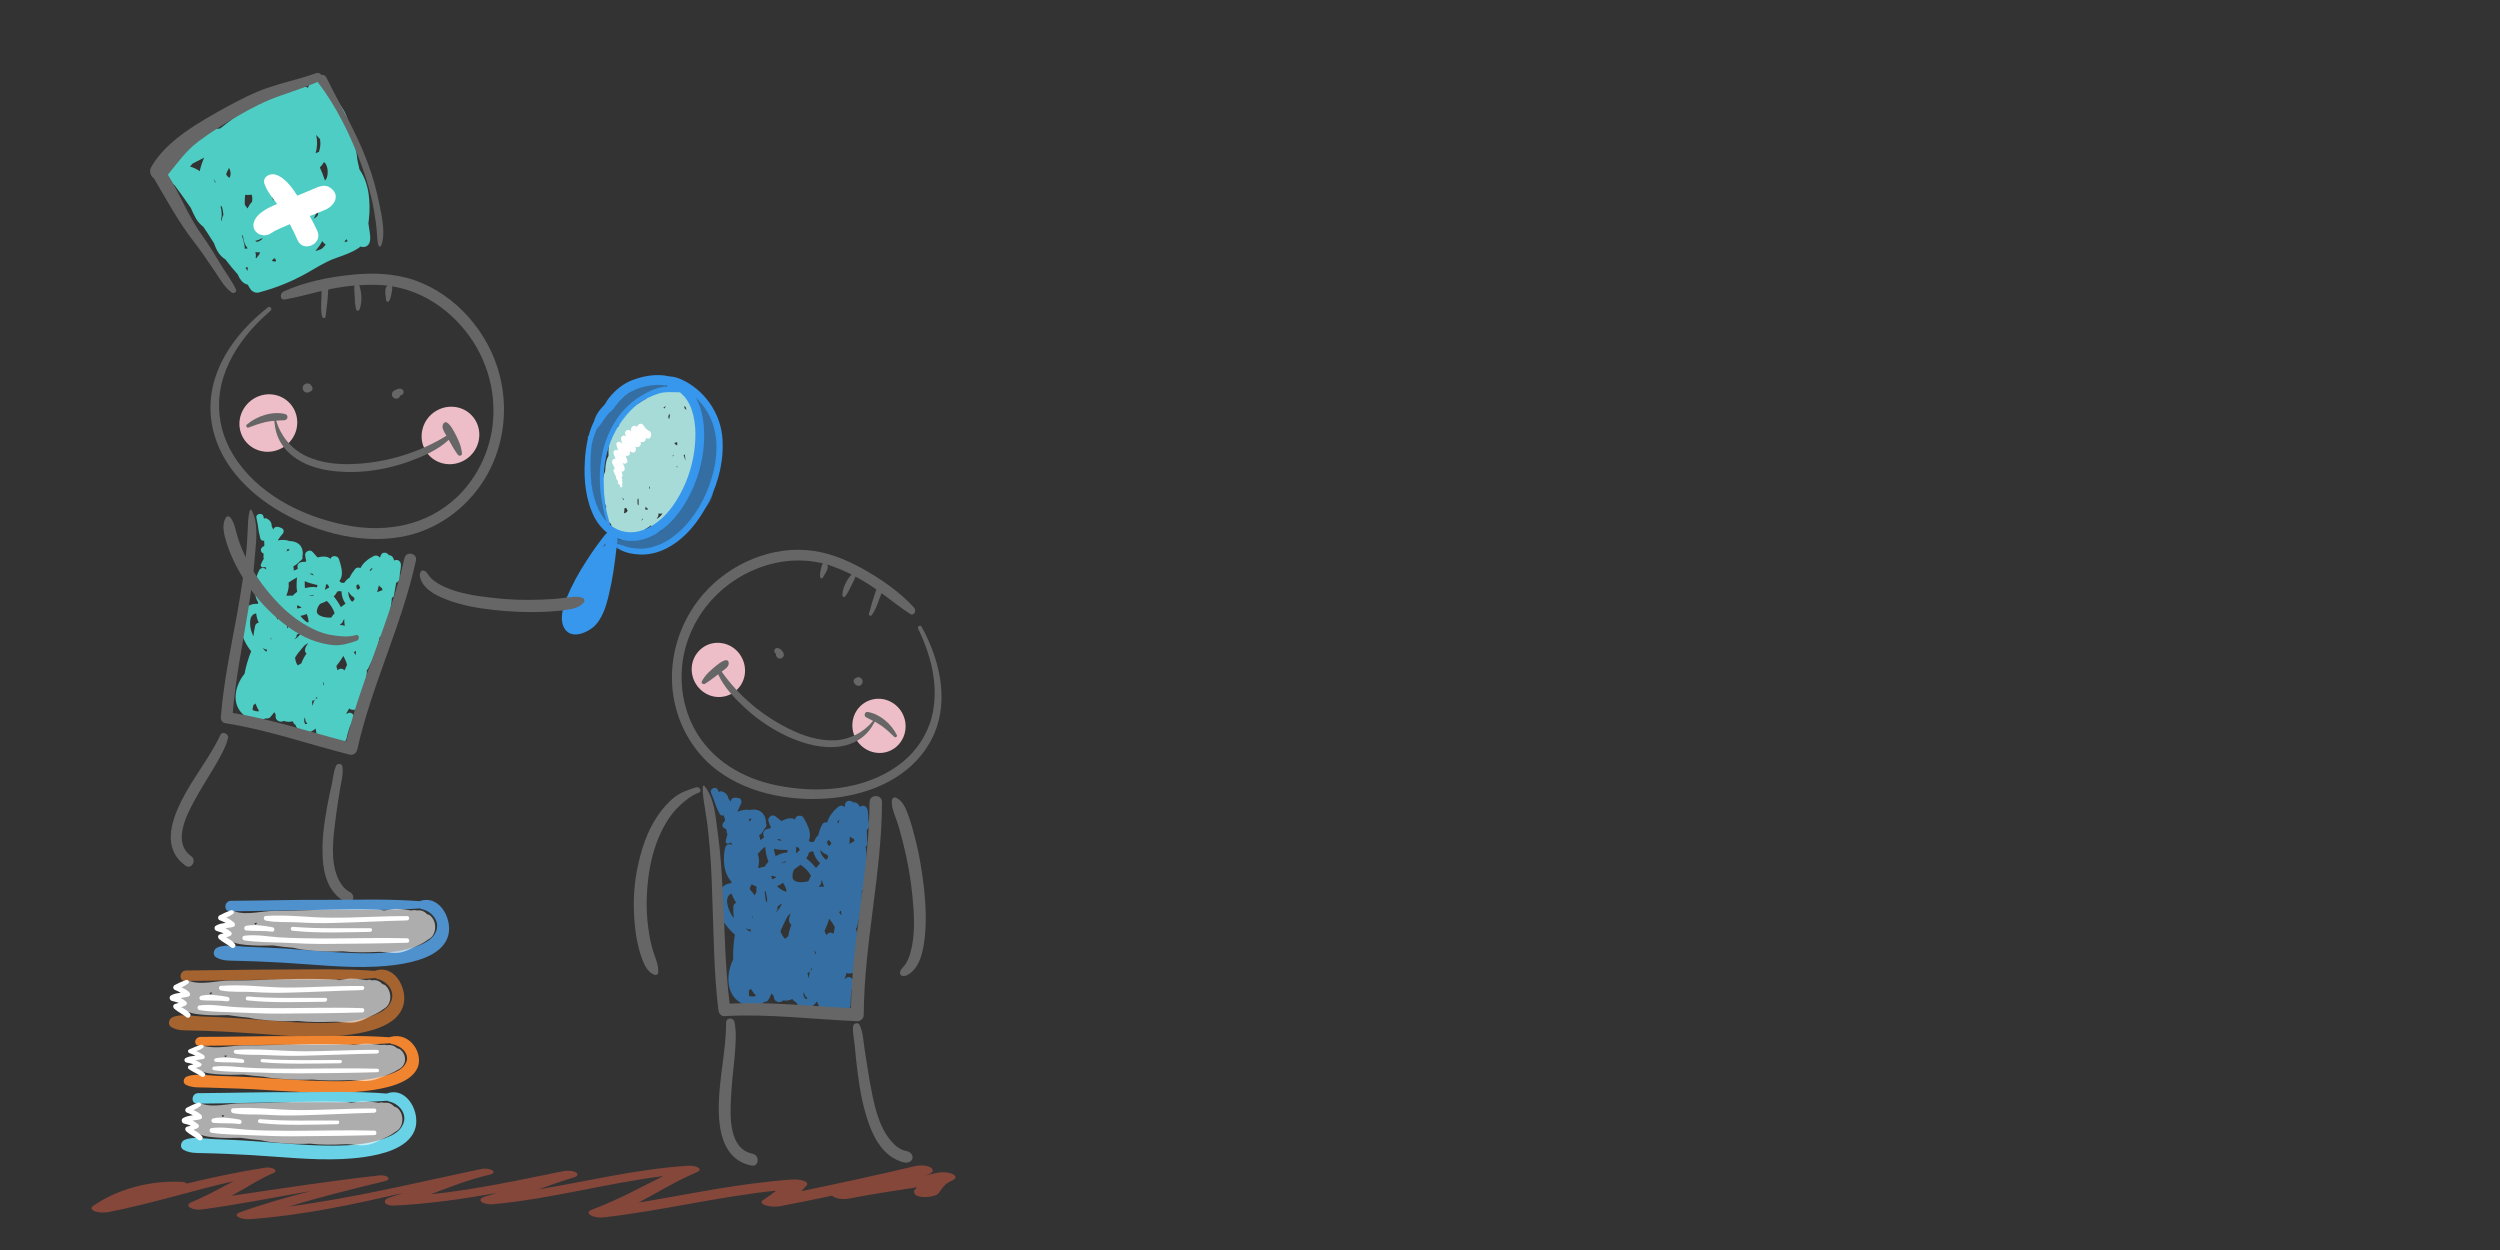 <svg version="1.2" xmlns="http://www.w3.org/2000/svg" viewBox="237 129 1288 644" width="1288" height="644">
	<rect x="237" y="129" width="1288" height="644" fill="#333333" stroke="none"/>
	<title>COLOURBOX11279482</title>
	<style>
		.s0 { fill: #a7dbd8 } 
		.s1 { opacity: .6;fill: #3697ed } 
		.s2 { fill: #3697ed } 
		.s3 { fill: #ffffff } 
		.s4 { fill: #d95b43 } 
		.s5 { fill: #666666 } 
		.s6 { fill: #4ecdc4 } 
		.s7 { fill: #4e91cd } 
		.s8 { opacity: .6;fill: #ffffff } 
		.s9 { opacity: .6;fill: #f1842f } 
		.s10 { fill: #f1842f } 
		.s11 { fill: #69d2e7 } 
		.s12 { fill: #edbec7 } 
	</style>
	<g id="321353356351 1">
		<g id="&lt;Group&gt;">
		</g>
		<g id="&lt;Group&gt;">
			<path id="&lt;Compound Path&gt;" class="s0" d="m595.8 351.4c-0.1-1.9-0.1-3.8-0.6-5.7 0.6-2 0.7-4.3-0.1-6.3q-0.4-0.8-0.8-1.5c-0.6-2.1-1.6-3.9-3.1-5-0.9-0.5-1.7-0.7-2.4-0.6q-0.1-0.6-0.5-1.1 0 0 0 0c0.6-0.1 0.5-1 0-1.1q-0.6-0.1-1.1 0-0.1-0.1-0.2-0.2c-2-1.4-4.3-0.7-6.3 0.8-0.7-0.5-1.6-0.8-2.4-1-3-0.5-6.3 2.3-8.7 4.9-1.2 0.6-2.5 1.4-3.7 2.3-1.5 0.1-3.1 0.6-4.2 1.2-2.9 1.6-4.5 4.7-5.4 7.9q-0.4 1.2-0.6 2.5c-4.2 2.7-5.4 9.6-5.2 14.5q0 0.5 0 0.9c-1.3 2-1.6 5.2-1.7 7.8-0.6 1.6-1.1 3.1-1.3 4.5-0.7 4.7-0.2 9.8 1.9 14-0.5 0.9-0.8 2-0.7 3.1 0.2 2.4 1.4 4.3 3.1 5.7 0.5 4.3 3.7 5.9 7 4.2 3.3 1.6 7.4 1 10.5-1.4q0.2-0.2 0.4-0.4 1.3-0.7 2.6-1.7c1.4 1.7 4.1 0.9 5.6 0.2 2.3-1.1 4.3-3.8 4.8-6.3q0.3-1.1 0.1-2.1c1.5-1.2 2.8-2.6 3.8-4.2q1.1-1.5 1.8-3.3c2-2 3.5-4.8 4.4-7.4q0.7-1.9 1-3.9c3.2-3.9 3.2-9.9 1.5-15.1q0.3-0.1 0.6-0.4c1.6-1.5 2.2-4.5-0.1-5.8zm-37.4 34.9q0 0.1 0.1 0.1-0.2 0.1-0.4 0.2-0.2-0.8-0.5-1.5 0.4 0.6 0.8 1.2zm0.1 7.1q0.2-1.2 0.2-2.5 0.5-0.1 0.9-0.3 0.3 0.8 0.8 1.5c-0.6 0.9-1.2 1.3-1.9 1.3zm0.2-28.4q-0.2-0.1-0.5-0.2 0-0.6 0.1-1.2c0.2 0.2 0.5 0.5 0.8 0.8q-0.2 0.3-0.4 0.6zm6.7 21.4q0.2-0.3 0.5-0.7c0.1 1.2 0.2 2.5 0.1 3.7q-0.3-0.3-0.5-0.6 0-1.1-0.1-2.4zm1.9 10.9q0.4-0.5 0.7-1 0.2 0 0.4 0-0.5 0.6-1.1 1zm-7.3-42q-0.1-0.2-0.2-0.4 0.4-1.4 1-2.8-0.5 1.6-0.8 3.2zm9.4 36.2q0.1-0.7 0.2-1.4 0.7 0.7 1.4 1.3-0.8 0.3-1.6 0.1zm2.3-10.9c-0.4 0.3-0.2 0.4-0.3-0.5q0-0.3 0-0.7 0.3 0.5 0.5 1.1-0.1 0.1-0.2 0.1zm5.9 13.9q-0.7 0.9-1.6 1.4c-1.1 0.7-0.9 1-0.1-0.6 0.4-0.6 0.4-1.2 0.3-1.7q1.1 0.1 2.1-0.1-0.3 0.5-0.7 1zm5.9-30.3q0-0.1 0-0.2 0.1-0.4 0.3-0.8 0.1 0.2 0.2 0.4-0.2 0.3-0.5 0.6zm2.5 5.7q-0.3-0.3-0.6-0.6 0.2 0 0.5-0.1 0.1 0.3 0.1 0.7zm-6.8-30.4q-0.2-0.2-0.4-0.5 0.5-0.3 1-0.7 0.1 0.1 0.2 0.2-0.5 0.5-0.8 1zm2.4 5.3c-0.5-0.7-0.3-1.7 0.3-2.7q0.1 0.6 0.2 1.2-0.2 0.6-0.2 1.3-0.2 0.1-0.3 0.2zm4.3 13.1q0 0.3 0 0.6-0.6-0.4-1.3-0.8 0-0.3 0-0.6 0.7-0.3 1.4-0.1 0 0.6-0.1 0.9zm4.2 8.6q-0.3-1.6-0.9-3.1 0.3-0.1 0.6-0.2 0.3 1.6 0.3 3.3zm-0.6-28.3q0.4 0.2 0.7 0.4 0.3 0.8 0.4 1.6-0.4-0.5-0.9-0.8-0.1-0.6-0.2-1.2z"/>
			<g id="&lt;Group&gt;">
				<path id="&lt;Path&gt;" class="s1" d="m578.8 325.6c-3-2.1-6.5-0.4-9.5 0.8-2.8 1.1-5.3 2.8-7.7 4.8-1.5 0.7-2.9 2-3.9 2.9-0.7 0.6-1.4 1.3-1.9 2.1-2.8 1.1-5.1 4.2-6.9 6.3-2.4 2.8-4.6 5.7-6 9.1-3.6 8.1-2.6 16.9-1.4 25.6q0.1 0.2 0.2 0.3c0.6 7.3 2.9 14.3 5.4 21.2 0.7 2 3.6 0.9 3.2-1.1-3-14.5-4.4-29.1 1.9-42.5 2.8-6.1 6.7-11.5 11.2-16.2 2.4-2.5 5-4.4 8-5.9 2.8-1.4 6-1.2 8.1-3.9 0.8-1 0.3-2.8-0.7-3.5z"/>
				<g id="&lt;Group&gt;">
					<path id="&lt;Compound Path&gt;" class="s2" d="m588.3 324.6c-2.1-1-4.3-1.6-6.5-1.7-6.3-1.5-13.1-0.3-18.9 1.9-4.6 1.7-8.7 5-11.9 8.9q-1.3 1.6-2.3 3.5c-1 1-1.9 2.1-2.8 3.2-1.2 1.6-2.3 3.5-2.8 5.5-1.2 2.4-2.1 4.9-2.8 7.5q-0.2 0.5-0.5 0.9c0 0.3 0 0.4 0.1 0.6-0.9 3.9-1.4 7.9-1.6 11.9-0.6 9.7 0.5 20.2 5.1 29 1.7 3.1 3.9 5.7 6.4 7.7-1.5 1.3-2.7 3.1-3.9 4.7-2.3 3-4.5 6.3-6.6 9.5-4 6.1-7.6 12.6-10.4 19.4-1.8 4.4-4 11.6-0.8 16.1 3.5 5 10.7 2 14.3-0.9 4.8-3.9 6.9-11 8.3-17 1.9-7.8 3-15.8 3.9-23.8q0.1-0.3 0.1-0.7c2.9 3 8.5 3.7 12 3.9 4.9 0.2 9.8-1.1 14.1-3.4 9.6-5 16.9-14.5 21.7-24.5 4.9-10 7.7-21.5 6.6-33-1.3-12.8-9.7-24.1-20.8-29.2zm-39.5 85.2q-0.7 0.6-1.4 1.3 0.2-0.3 0.4-0.5 0.5-0.8 1.1-1.6-0.1 0.4-0.1 0.8zm-1.2-14.5c-5.2-7.5-6.4-18.1-6.4-27 0-3.3 0.2-6.8 0.6-10.2q1.1-4.4 2.8-8.4 0.2-0.1 0.3-0.2c2.5-2.6 3.9-6.2 6.8-8.5 1.2-1 2.2-2.7 3.3-3.9q1.9-2.3 4.1-4.2c4.5-3.7 10.7-5.4 16.4-5.6q2.9-0.1 5.6 0.6c-1.5 0.2-2.9 0.5-4.2 0.8-4.2 1-8.1 3.2-11.7 5.6-6.1 4.2-10.8 10-14 16.8-3.6 7.4-5.1 15.7-5.2 24 0 4.9 0.5 9.7 1.5 14.5 0.5 2.5 1.1 5.5 2.1 8.2q-1.1-1.1-2-2.5zm3.7 4.1c-0.7-3-1.7-6-2.2-9-0.8-4.6-1.1-9.3-1.1-14 0-7.8 1.6-15.5 4.6-22.6 2.8-6.6 7.2-12.1 12.6-16.3 3.4-2.6 7.3-4.6 11.3-5.8 3.7-1.1 7.2-0.5 10.8-0.6 1.9 1.5 3.6 3.6 4.9 6.2 3.5 7.3 3.5 16.1 2.5 23.9-1.2 9.1-4.4 18-9.2 25.6-4.1 6.7-9.8 12.5-17 15.2-6 2.3-12.3 1.4-17.2-2.6zm49.7-16.7c-4.3 10-11.1 19.2-20 24.7-4.1 2.5-8.7 4.1-13.5 4.3-2.4 0-4.7-0.3-7-0.8-1.9-0.5-3.7-1.4-5.6-1.6 0.2-0.9 0.2-1.9 0.2-2.9 2.9 1.1 6 1.5 9.3 1.2 8.2-0.7 15.5-6.2 20.8-12.6 10.8-13.1 16.7-32.9 13.9-50.5-0.6-3.7-1.8-7.3-3.6-10.6q0.8 0.8 1.6 1.6c4.1 4.4 7 9.8 8.2 15.8 2.2 10.6-0.3 21.9-4.3 31.4z"/>
					<path id="&lt;Path&gt;" class="s1" d="m605.7 345.5c-0.4-1.8-1.8-2.7-3.2-2.8q-0.3-0.9-0.7-1.8c-0.8-2.1-2.5-3.5-3.1-5.7q0 0 0 0c-0.4-2.5-3.9-2.5-4.3 0.2-0.5 3.1 1.5 5.5 2.4 8.3 1 3.3 1.4 6.8 1.9 10.2q0.2 1.5 0.4 2.9c-0.9 0.1-1.7 0.6-2.2 1.5-2.5 4.5-1.9 9.1-2.6 14.1-0.5 4.3-2.1 8.5-3.4 12.6q-1.1 0.6-2.1 1.3c-0.7-0.2-1.5 0-2.3 0.5-1.4 1.1-2.2 2.5-2.5 4.3-0.1 0.6 0 1.1 0.1 1.6-0.6 0.8-1.2 1.4-1.6 1.8-1.3 1.5-2.8 2.8-4.2 4.2-1.1 1-0.9 2.4-0.2 3.4q-1.1 0.6-2.3 1.2c-3.3 1.5-7.1 2.3-10.6 3.2-3.9 1-7.1 0.7-11 0.2-1.7-0.2-2.1 2-1.3 3.1q0 0 0 0c2.6 3.5 8.3 3.1 11.9 2.9 4.8-0.3 9.6-1.5 14.1-3.1 7.3-2.7 13.6-8.2 16.9-15.5q0.4-0.1 0.7-0.2c4.4-2.3 9.8-10.1 7.3-15.6q0.2-0.4 0.4-0.9c0.7-2.2 1.2-4.3 1.5-6.5 2.2-7.9 1.6-17.5 0-25.4z"/>
				</g>
			</g>
			<path id="&lt;Path&gt;" class="s3" d="m571.3 350.9c-1.3-0.6-2.1-1.6-2.8-2.8-1-1.5-2.9-0.6-3.3 0.8-1.2-1.4-3.5 0-3.1 1.8q0 0.3 0.1 0.5-0.1-0.1-0.1-0.1c-1.2-1.3-3.5-0.4-3 1.5q0.1 0.7 0.3 1.3c-1.2-1.4-2.9 0.2-2.4 1.8q0.3 1 0.6 2-0.3-0.3-0.6-0.6c-1-1-2.8-0.4-2.4 1.2q0.4 1.5 0.9 2.9-0.2-0.1-0.3-0.2c-1-0.6-2.4 0.2-2.1 1.5 0.3 1.1 0.6 2.1 1.1 3.1-1.1-0.8-2.2 0.8-1.8 1.9 0.4 1 0.9 1.9 1.4 2.9-0.5 0.2-0.9 0.7-0.7 1.4 0.4 1 0.8 2 1.4 2.9-0.2 0.3-0.2 0.7 0.1 1.1q0.5 0.6 0.9 1.2c-0.2 0.2-0.3 0.4-0.2 0.7q0 0.1 0.1 0.2c0 0.3 0.2 0.5 0.5 0.6q0.3 0.3 0.6 0.7c-0.1 0.1-0.1 0.3 0 0.4 0.2 0.4 0.2 0.3 0.6 0.7 0.1 0 0.1-0.1 0.1-0.1q0.1-0.2 0.1-0.5c0.3 0 0.5-0.4 0.3-0.7q-0.1-0.3-0.3-0.6c0.4-0.2 0.6-0.7 0.3-1.1q-0.1-0.2-0.2-0.4c0.2-0.3 0.3-0.8 0.1-1.2q-0.2-0.3-0.4-0.7c0.4-0.2 0.7-0.7 0.6-1.3q-0.2-0.9-0.5-1.8c1.1 0.4 1.9-0.9 1.6-2q-0.5-1.3-1.1-2.7 0.1 0.1 0.1 0.2c0.9 1.1 2.9 0.2 2.4-1.2q-0.4-1.3-0.9-2.6c1.1 0.7 2.4-0.1 2.2-1.5q0-0.5-0.1-0.9 0.2 0.2 0.4 0.4c1.2 1.2 3 0.4 2.8-1.4q-0.1-0.6-0.2-1.1c1.3 0.8 3.1-0.3 2.7-2q0-0.3 0-0.5c1.1 0.5 2.7-0.2 2.6-1.7q0-0.2 0-0.3 0.2 0.1 0.4 0.2c2.3 1.1 3.4-2.8 1.2-3.9z"/>
		</g>
		<g id="&lt;Group&gt;" style="opacity: .5">
			<path id="&lt;Path&gt;" class="s4" d="m719.7 733.3q-3.4 0.7-7 1.4 1-0.3 2.1-0.6c6.4-1.9 0.6-5.9-6.4-4.3q-28.9 6.8-58.6 12.9 1.5-1.5 2.8-3c1.6-2-3.4-3.3-7.6-3-27.9 2-52.9 7.6-79.1 11.9 10.1-5.3 18.9-10.9 30.1-15.7 3.7-1.6-0.3-3.6-4.8-3.3-27.4 1.9-51.4 8-76.9 12.2 5.8-2.1 11.7-4.2 18-6.1 5.1-1.5 0.6-4.4-5.1-3.3-22.1 4.4-44.3 9.4-68.3 11.9 9.6-3.6 18.8-7.4 30.3-10.1 4.8-1.1 0.4-3.9-4.3-2.9-32.6 6.8-64.3 14.7-99 19.3 15.6-4.8 32.6-9 49.4-13.1 3.9-1 1.2-3.4-3.1-2.9-25.8 2.9-50.9 6.8-76 10.5q2.2-1.2 4.3-2.4c5.6-3.1 10.5-6.5 17.3-9.3 2.8-1.2-0.2-3.4-4.2-2.8-14.2 2.2-27.5 5.1-40.5 8.2-0.3-0.5-1-0.8-2.2-0.9-20.2-1-36.6 5.8-45.9 12.4-3.2 2.2 3.2 4.2 8.2 3.1 22.6-4.5 42.4-10.9 64.3-15.9q-2.1 1.1-4.1 2.1c-5.6 3.1-11.4 6.1-17.8 8.8-3.9 1.6 0.1 4.4 5.5 3.7 19.2-2.6 37.5-6.3 56.2-9.5-12.9 3.3-25.4 6.9-36.7 11-4.4 1.6 0.6 3.9 5.3 3.5 28.4-2.1 53.7-7.8 78.9-13.5q-3.5 1.2-7.2 2.4c-3.8 1.2-3.1 4.4 3 4.1 18.4-1 35.8-3.5 52.6-6.6q-3 1-6.2 1.9c-5.1 1.5-1.7 4.5 4.4 4 30.8-3 57.4-10.7 87.4-14.5-12 5.9-22.9 12.1-36.8 17.3-4.5 1.7 0.5 4.6 5.9 4 30.6-3.5 58.4-10.6 89-13.8-1.9 1.6-4.1 3.2-6.5 4.7-3.7 2.3 3.6 4.3 8.7 3.3q13.4-2.6 26.6-5.4c1.1 1.3 5 2.3 9.3 1.4 11-2.2 22.8-3.9 34.3-5.7q-0.2 0.4-0.4 0.8c-0.7 0.3-1 0.8-1 1.4 0 0.4 0.1 0.7 0.3 1 1.2 2.8 10.5 2.1 12.3-0.1 2-2.4 2.4-4.5 7-6.6 4.9-2.2-1.5-5.3-7.8-3.9z"/>
		</g>
		<path id="&lt;Compound Path&gt;" class="s1" d="m684.4 551.3c-0.1-1.7 0-3.9-0.6-5.5-0.6-1.9-2.7-2.1-3.8-1.1-0.7-1.4-1.7-2.6-3.5-2.3-1.1-1.3-3.7-1.1-4.1 0.8q-0.1 0.8-0.3 1.7c-0.8-1-2.2-1.1-3.4-0.1-2.4 2-4.7 4.8-5.5 7.9-1-0.2-2.1 0.1-2.6 1.1-0.9 1.7-1.6 3.6-2 5.4-0.8 0.8-1.6 1.9-2.2 3.4-0.5 0.2-1.1 0.3-1.7 0.2-0.4-0.1-0.7-0.4-1-0.7q0.1-0.3 0.2-0.5c1.4-3.7-1.2-8.3-2.9-11.3-1.1-1.8-4.3-1.2-4.4 0.9q-0.7-0.5-1.9-0.6c-1.6-0.2-3.5 0.6-5.1 1.4q-1.6-1.3-3.2-2.5c-1.7-1.3-4.1 0.8-3.5 2.6q0.5 1.6 1.3 3.2-0.3 0.3-0.6 0.6-0.8 0-1.5 0.2c-1 0.4-2 1.3-1.9 2.5 0 0.6 0.1 1 0.4 1.5-0.2-0.4 0 0.3 0 0.2q0 0.1 0.1 0.1-1 0.7-2 1.4-0.1-0.5-0.2-1 0-0.2-0.1-0.4-0.1-0.4-0.4-0.8c1.2-1 2.2-2.2 2.8-3.5q0.3-0.3 0.6-0.7c0.5-0.7 0.7-1.6 0.2-2.3 0.1-1.3-0.2-2.7-1-4.1-1.3-2.5-4.1-3.2-6.7-2.8q-0.2 0.1-0.5 0.1c-2-0.4-4.2 0-6.3 0.9q0-0.1-0.1-0.2 0.8-2 1.8-4c0.5-1 0.1-2.5-1.1-2.8-1.5-0.3-3.6-0.6-4.1 1.2q-0.1 0.3-0.2 0.6-0.5-0.8-1.1-1.6c-0.3-1.6-1.2-2.9-3.2-3.6-0.7-0.3-1.3-0.1-1.7 0.3q-0.3-0.6-0.6-1.2c-0.9-2-4.3-0.6-3.5 1.5q0.7 1.9 1.5 3.7c0.7 2.1 1.4 4.1 2.4 6 0.5 1.4 1.2 2.4 2.6 2q0 0 0.1 0 0.4 1.3 0.7 2.6-0.5 0.5-0.8 1c-1 1.1-0.7 2.8 0.8 3.2q0.3 0.1 0.5 0.2 0.1 0.4 0.2 0.8 0 1 0.5 2c-0.4 1.1-0.7 2.3-0.9 3.4-0.1 1 0.7 1.7 1.6 1.2q0.5-0.2 1.1-0.4 0.3 0.7 0.8 1.5c-1-1.1-3.2-0.8-3.7 0.9-1.5 5.4-1 13.5 3.2 17.8q-0.1 0.3-0.2 0.7-0.1 0-0.3 0c-8.2 1.4-7.7 11.3-5.1 17 1.5 3.4 4.1 6.8 7.3 9.5-0.7 4.3-1 8.6-0.9 12.9-4.1 8.3-3.7 20.2 6.7 23.5 3.2 1 6.7 0.3 9.4-1.7 0.9 0 1.8-0.4 2.2-1.3q0.9-1.5 1.5-3.1 0.4 0.6 1 1.1 0.1 0.7 0.3 1.4c0.5 2.1 3.3 2.6 4.7 1.1 1.7 0.3 3.3 0 4.7-0.7q0.3 0.4 0.7 0.8c0.3 0.4 0.7 0.6 1.1 0.7 0.7 1.4 1.9 2.5 3.8 3.2 2.8 0.9 5.3-1.1 6.9-3.2q0.1-0.1 0.2-0.3 0.6 1.7 1.4 3.5c1 2.4 4.5 2.2 4.7-0.5q0.2 1.1 0.4 2.2c0.5 2.8 4.8 2 4.8-0.6q0-0.3 0-0.5c1 1.3 2.9 1.8 3.8 0.2 1.1-0.1 2.2-0.9 2.2-2.3 0.1-3.3 0.1-7.7 1.4-10.8 1.2-2.7-2.6-5.1-4-2.8q-0.2 0-0.4 0 0.5-1.6 1-3.1c0.8 0.5 2 0.5 2.8 0q0.1 0 0.1 0c1.3 1.7 4.6 1.3 4.3-1.3-0.1-0.9-0.4-1.7-0.8-2.4 0-0.8-0.1-1.5-0.2-2.2-0.2-2.8-0.6-5.5-0.6-8.3 0-0.6-0.2-1.1-0.5-1.5q0.3-1.6 0.3-3.2c0-1.4-0.2-2.7-0.6-4q0.4-0.3 0.6-1c1.5-6.1 2.6-12.2 2.4-18.3 0.5-0.4 1-0.9 1.1-1.4 1.2-7.3 2-14.3 0.9-21.4q0.3-0.2 0.5-0.5c0.2-0.3 0.4-0.6 0.4-1.1q-0.1-1-0.2-1.9-0.1-2.6-0.1-5.1 0.5-0.3 0.8-0.9c0.8-1.3 0.2-2.4 0-4.4zm-27.8 67.2q0.4 0.7 0.8 1.4-0.2 0.4-0.3 0.7-0.4-1-0.5-2.1zm2.3-32.5q0.1-0.2 0.2-0.5c0.7-0.6 1.1-1.4 1.1-2.5q0.2-0.3 0.3-0.7c0.2 1.3 0.6 2.4 1.1 3.5q-0.4 0-0.9 0-0.9 0-1.8 0.2zm-3.5 42.3c-0.6 0.3-1 0.8-1.2 1.6q-0.1 0.2-0.1 0.4c-0.1-0.6-0.1 0-0.1 0.6q-0.1 0.5-0.2 1-0.1 0.5-0.2 1.1-0.2-1-0.4-1.9-0.1-0.5-0.2-0.9 0.3 0 0.5-0.1c0.9-0.4 1.3-1.4 1.4-2.4q0.2 0.3 0.5 0.5 0 0.1 0 0.1zm11.1-18.2c-1.1-0.8-2.4-0.9-3.4 0.3q-0.2 0.2-0.3 0.4-0.6-1.1-1-2.2 0.5-1 0.9-2.1c0.4-0.9 1-2.4 1.5-4.2 1.1 1.4 2.1 2.8 2.9 4.4q-0.4 1.7-0.6 3.4zm8.3-50.1q0.3 0.2 0.6 0.4 0.7 0.5 1.4 0.7 0.1 0.5 0.3 0.9 0 0.1 0.1 0.3-1.3 0.7-2.6 1.5 0.2-1.9 0.2-3.8zm-4.7 38.2q0.1 0.1 0.2 0.2 0.1 0.9 0.2 1.8-0.1 0.2-0.1 0.3-0.6-0.7-1.1-1.5 0.1-0.1 0.2-0.2 0.3-0.3 0.6-0.6zm-0.8-47q0.1 0.3 0.1 0.5-0.2 0.7-0.5 1.4-0.3-0.1-0.6-0.2 0.4-0.9 1-1.7zm-5.5 10.6q0.2 0.1 0.5 0.2 0.3 0.4 0.6 0.9 0.2 0.2 0.5 0.4c-0.4 0.8-0.9 1.5-1.3 1.5 0.1 0-0.1-0.1-0.4-0.4-0.4-0.4-0.5-1.1-0.6-1.5q0-0.1 0-0.2 0.3-0.4 0.7-0.9zm-3.9 5.3c0.8 1.1 1.9 1.9 3.2 2.2q0.3 0.5 0.6 1-0.3 0.7-0.6 1.5-0.4-0.1-0.9-0.1c-1.3-1.2-2.4-2.8-2.6-4.7q0.1 0 0.3 0.1zm-6.1 1.1q0.5-0.3 1.1-0.5 0.5 0 1.1-0.1c0.5 2.3 1.7 4.4 3.5 6.1q-1.1 1.2-2.1 2.5c-1.3-1.7-2.9-3.3-4.4-4.5q-0.3-0.2-0.6-0.5 1-1.4 1.4-3zm-5.8-2.7q0.1 0 0.1 0 0.7 0.7 1 1.4-1 0.8-1.9 1.7 0 0-0.1 0 0.2-1.6 0-3.2 0.5 0.1 0.9 0.1zm-1.8 11.3c1.2-0.7 2.3-1.6 3.2-2.3q0 0 0 0c2.2 1.4 4.2 3.4 5.4 5.7q-0.7 1.4-1.3 2.8 0 0 0 0c-1.7 0.4-3.5 0.7-5.2 0.4-2.1-0.3-3-1.2-3-2.8-0.1-1.3 0.3-2.6 0.9-3.8zm-1.6 22.6c-0.6 1-1 2-1.1 3.2-0.1 1.5 0.4 2.3 1.2 2.7-0.7 2-1.3 4-1.6 6q-0.8 0.7-1.6 1.4c-1-0.9-1.8-2.3-2.4-3.9 0.8-2.1 1.8-4.1 2.7-5.9q0.4-0.8 0.9-1.7 0.8-1 1.9-1.8zm-4.2-15.6c0.9 1.3 1.5 2.8 1.9 4.4q-0.4 0-0.8 0.1c-1.5-0.6-3-1.6-4.2-2.7q1.7-0.7 3.1-1.8zm-1.1-10q0.4-0.2 0.8-0.4 0.9-0.5 1.9-0.7-0.1 0.2-0.1 0.4-1.3 0.4-2.5 0.7 0 0-0.1 0zm-1.8 22.4q1.1-1.1 2.5-1.7-0.9 1.4-1.8 3-0.6 0.7-1.2 1.4-0.1-0.1-0.2-0.1c0.5-0.4 0.8-1 0.8-1.8q0-0.4-0.1-0.8zm-15.8 11.5q-0.2-0.3-0.3-0.6 0.1 0 0.1 0c0.6 0.8 1.5 0.9 2.3 0.6q-0.1 0.6-0.1 1.3c-0.8-0.2-1.5-0.7-2-1.3zm2.8-5.6q-0.1-0.6-0.2-1.3 0.2 0.1 0.4 0.2-0.1 0.6-0.2 1.1zm6.6-12.5q-0.1-0.7-0.1-1.5 0 0 0.1-0.1 0.1 0.1 0.3 0.1c0.4 1.5 0.7 3 0.9 4.5q-0.2 0.6-0.4 1.3-0.1-0.1-0.2-0.1c-0.2-1.4-0.5-2.8-0.6-4.2zm-4.4-1q-0.5 0.8-0.9 1.7c-0.7-1.1-1.6-2.2-2.5-3.1 0-0.9 0.4-1.8 1-2.6q1.2 0.7 2.5 1.2-0.2 1.4-0.1 2.8zm11.6-27.3q0.2 0 0.4 0 0.5 0.4 1.1 0.9c-0.9-0.1-1.8-0.3-2.6-0.5q0.6-0.2 1.1-0.4zm3.4 5.6q0.5 0 1 0 0 0.7 0 1.3-2.5 0.1-4.9 1.3-0.6 0.2-1.2 0.6c-0.4-1.2-0.7-2.5-0.9-3.8 2 0.5 4.4 0.6 6 0.6zm-5.4 13.7q0.4 0.2 0.7 0.3-1 0.7-2.2 1.1-0.3-0.9-0.4-1.8 1 0.1 1.9 0.4zm-5.1-15.4c0.1 1.5 0.4 3 0.7 4.6 0.3 1 0.6 2.1 1 3.1q-1.1 1.2-1.9 2.6-1.5 0.2-2.9 0.7-0.3 0-0.5 0c0.3-1.5 0.5-3.1 0.4-4.6q-0.2-1.4-0.6-2.7 0.1-0.2 0.3-0.3c1-1.2 2.2-2.4 3.5-3.4zm-8.4-13.2c0.2-0.3 0.2-0.6 0.1-0.9q0.2-0.2 0.5-0.4 0.5 0.2 0.8 0.5 0 0 0 0c-0.4 0.4-0.9 0.7-1.5 1q-0.1 0-0.2 0 0.1-0.1 0.3-0.2zm-8.9 37.3c0.5 1.7 1.4 3.3 2.4 4.8-0.8 0.3-1.4 1-1.5 2-0.1 1.8 0 3.9 0.3 6q-0.7-1-1.3-1.9c-1.7-2.8-4-9.2 0.1-10.9zm9.2 52.9q-0.1 0-0.2 0 0-1.4-0.1-2.8c0.4-0.3 0.7-0.6 0.9-1.1 0.8 1.3 1.8 2.6 2.8 3.8-0.9 0.3-2.1 0.4-3.4 0.1zm29 1.4c-0.5-0.1-1-1.2-1.2-2.2q0.1-0.7 0.2-1.3 0.2 0.7 0.5 1.4c0.2 0.8 0.8 1.4 1.5 1.6q-0.1 0.2-0.3 0.3c-0.4 0.3-0.4 0.3-0.7 0.2z"/>
		<path id="&lt;Path&gt;" class="s5" d="m685 542.2c-0.2 35.6-9 70.6-9.6 106.2-20.8-1-41.6-3.4-62.5-2.3-2.4-19.4-2.5-39.1-3.6-58.5-0.5-10.1-1.2-20.2-2.6-30.2-1-7.6-1.7-17.4-6.8-23.5-0.3-0.4-0.8 0-0.8 0.4-0.3 3.8 0.6 7.4 1.1 11.3 0.7 4.4 1.4 8.7 1.8 13.2 1.1 10.1 1.6 20.2 1.9 30.4 0.8 20 0.8 40.2 3.2 60.1 0.2 1.7 1.3 3.3 3.1 3.2 22.9-1.3 45.7 1.7 68.5 2.6 1.8 0.1 3.3-1.5 3.3-3.3 0.2-36.7 9.3-72.8 9.4-109.6 0-4.1-6.3-4.1-6.4 0z"/>
		<path id="&lt;Path&gt;" class="s5" d="m708.1 559.5c2.5 9.3 4.1 19 5.1 28.6 0.9 9 1.2 18.2-0.2 27.1-0.9 6.1-3 13.6-9.1 16.4-0.9 0.4-3 0.4-3.2-1-0.3-1.9 2.1-3.6 3.1-5.3 1.6-2.7 2.4-5.6 3-8.6 1.7-8.4 1.1-17.4 0.3-25.9-0.9-9.5-2.6-18.9-5-28.2-1-4-2.1-8-3.5-11.9-1.1-3-2.4-6.3-2.1-9.4l0.1-0.3c0.1-1 1.3-1.4 2.1-1 3 1.4 4.7 4.8 5.8 7.8 1.4 3.8 2.6 7.7 3.6 11.7z"/>
		<path id="&lt;Path&gt;" class="s5" d="m611.1 655.7c0.1-2.6 3.9-2.5 4.3-0.2 1.2 5.8 0.5 12 0.1 17.8-0.7 7.2-1.6 14.3-1.9 21.5-0.5 9.5-1.1 26.1 11.1 28.6 3.9 0.8 3.3 6.9-0.5 6.1-14.9-3-17.1-18.5-16.9-31.3 0.3-14.3 3.8-28.3 3.8-42.5z"/>
		<path id="&lt;Path&gt;" class="s5" d="m704.3 722.1c-3.2-0.5-5.8-2.5-7.9-4.9-7.1-7.9-9.3-20.3-11.2-30.4-1-5.6-1.8-11.2-2.7-16.9-0.7-4-0.8-9.1-2.6-12.8-0.8-1.6-3.3-1-3.4 0.8-0.3 3.2 0.6 6.9 0.9 10.1 0.4 4.4 0.8 8.8 1.4 13.2 1.2 9.5 2.9 19 6.3 28 2.8 7.4 7.3 14.7 14.9 17.8 1.9 0.8 4.3 1.6 6.1 0.3 2.3-1.8 0.5-4.8-1.8-5.2z"/>
		<path id="&lt;Path&gt;" class="s5" d="m595.7 534.6c-4.1 1.3-7.9 2.5-11.3 5.2-3.4 2.7-6.3 6.1-8.7 9.7-5.5 8.1-8.5 17.7-10.4 27.2-2 9.9-2.2 20.2-1.1 30.2 0.5 4.7 1.4 9.3 2.8 13.8 1.2 3.5 2.8 8.5 6.5 10.2q0.3 0.2 0.6 0.3c0.9 0.4 2-0.2 2-1.2 0.3-3.7-1.4-7.2-2.5-10.6-1.3-4-2.1-8.3-2.6-12.4-1.3-9.2-1-18.6 0.3-27.8 1.3-8.9 3.9-17.7 8.4-25.5 2-3.5 4.5-6.9 7.5-9.7 2.9-2.6 6.1-5.3 9.8-6.6 1.9-0.6 0.5-3.3-1.3-2.8z"/>
		<path id="&lt;Path&gt;" class="s5" d="m22.1 371.1c-0.1 0-0.1 0.1 0 0.1 0.1 0 0-0.1 0-0.1z"/>
		<path id="&lt;Path&gt;" class="s5" d="m417.1 588.5c-2.7-1.4-4.5-4-5.8-6.6-4.2-9.1-2.7-20.7-1.5-30.2 0.6-5.2 1.5-10.5 2.3-15.7 0.6-3.8 1.9-8.3 1.3-12.1-0.3-1.7-2.7-1.8-3.3-0.3-1.2 2.8-1.5 6.2-2.1 9.2-0.9 4-1.8 8-2.5 12-1.6 8.8-2.8 17.7-2.2 26.7 0.4 7.3 2.4 15.1 8.5 20.1 1.5 1.2 3.6 2.6 5.6 1.9 2.6-0.9 1.8-4-0.3-5z"/>
		<g id="&lt;Group&gt;">
			<path id="&lt;Compound Path&gt;" class="s6" d="m443 424.6c0.2-1.6 0.7-3.5 0.5-5.1-0.3-1.8-2.1-2.5-3.4-1.7-0.4-1.5-1.1-2.7-2.8-2.8-0.8-1.5-3.3-1.8-4-0.1q-0.3 0.7-0.6 1.4c-0.7-1-2-1.4-3.2-0.8-2.8 1.4-5.5 3.5-6.8 6.2-0.9-0.5-2-0.4-2.7 0.4-1.1 1.4-2.2 2.9-2.9 4.5-1 0.6-1.9 1.4-2.7 2.6-0.6 0.2-1.2 0.1-1.8-0.1-0.3-0.2-0.5-0.5-0.7-0.9q0.1-0.2 0.3-0.4c2-3 0.4-7.7-0.6-10.8-0.7-1.9-3.8-2-4.3-0.1q-0.6-0.5-1.6-0.9c-1.5-0.5-3.5-0.2-5.1 0.2q-1.3-1.5-2.6-2.9c-1.3-1.5-4-0.1-3.8 1.7 0.1 1 0.3 2.1 0.6 3.1q-0.4 0.2-0.7 0.4-0.7-0.1-1.4 0c-1.1 0.1-2.2 0.8-2.4 1.8-0.1 0.6 0 1 0.1 1.5-0.1-0.4 0 0.3 0 0.2q0 0 0 0.1-1 0.4-2.1 0.9 0.1-0.5 0-1 0.1-0.2 0-0.4 0-0.3-0.2-0.8c1.3-0.7 2.5-1.6 3.3-2.6q0.4-0.3 0.7-0.5c0.7-0.6 1-1.3 0.7-2.1 0.3-1.2 0.3-2.5-0.2-3.9-0.8-2.5-3.2-3.7-5.7-3.9q-0.3 0-0.6 0c-1.8-0.7-3.9-0.8-6-0.4q-0.1-0.1-0.1-0.2 1.1-1.7 2.5-3.3c0.7-0.9 0.6-2.3-0.6-2.8-1.3-0.6-3.2-1.3-4.1 0.3q-0.1 0.2-0.2 0.4-0.4-0.8-0.8-1.6c0-1.5-0.5-2.9-2.3-3.9-0.6-0.4-1.2-0.4-1.7-0.1q-0.1-0.6-0.3-1.2c-0.4-2-4-1.4-3.6 0.6q0.3 1.9 0.7 3.7c0.3 2 0.5 4.1 1.1 6 0.1 1.4 0.7 2.4 2 2.3q0.1 0 0.2 0 0 1.3 0.1 2.6-0.5 0.3-1 0.6c-1.1 0.9-1.1 2.4 0.2 3.2q0.2 0.1 0.4 0.2 0 0.4 0 0.8-0.2 0.9 0.1 1.9c-0.6 0.9-1.1 1.9-1.5 3-0.3 0.8 0.4 1.6 1.3 1.4q0.5-0.1 1.1-0.2 0.2 0.7 0.5 1.5c-0.8-1.2-2.9-1.4-3.7 0.1-2.5 4.6-3.6 12-0.5 16.8q-0.1 0.3-0.3 0.6-0.1 0-0.3 0c-8-0.4-9.5 8.7-8.2 14.3 0.8 3.4 2.6 7.1 5.1 10.1q-2.3 5.7-3.4 11.6c-5.5 6.7-7.4 17.6 1.7 22.7 2.9 1.5 6.3 1.6 9.2 0.3 0.9 0.2 1.8 0 2.4-0.7q1.1-1.2 2-2.5 0.3 0.6 0.7 1.2 0 0.6 0 1.3c0.1 2 2.6 3 4.2 2 1.6 0.6 3.1 0.6 4.6 0.2q0.2 0.5 0.5 1 0.3 0.5 0.9 0.8c0.4 1.4 1.4 2.7 3 3.6 2.4 1.5 5.2 0.1 7.1-1.4q0.1-0.1 0.3-0.3 0.3 1.7 0.6 3.4c0.4 2.5 3.8 3 4.6 0.5q0 1.1-0.1 2.1c-0.1 2.7 4.1 2.8 4.7 0.4q0-0.2 0.1-0.4c0.6 1.4 2.3 2.2 3.5 1 1.1 0.1 2.2-0.4 2.5-1.7 0.7-3 1.6-7 3.5-9.5 1.6-2.3-1.4-5.2-3.3-3.3q-0.1-0.1-0.3-0.2 0.8-1.3 1.5-2.6c0.7 0.6 1.8 0.9 2.7 0.6q0 0 0 0c1 1.8 4.1 2.1 4.4-0.3 0.1-0.8-0.1-1.6-0.3-2.4 0.1-0.6 0.2-1.4 0.2-2 0.3-2.6 0.6-5.1 1.1-7.7 0.1-0.5 0.1-1-0.2-1.4q0.6-1.4 0.9-2.9 0.4-1.8 0.3-3.7 0.4-0.2 0.7-0.8c2.6-5.2 4.9-10.5 5.9-16.2 0.5-0.1 1-0.5 1.2-1 2.6-6.3 4.7-12.6 5.1-19.2q0.4-0.2 0.6-0.4c0.3-0.2 0.5-0.5 0.5-0.9q0.2-0.9 0.3-1.8 0.4-2.3 0.8-4.7 0.6-0.1 1-0.6c1.1-1 0.7-2.2 0.9-4zm-39.5 55.5q0.3 0.7 0.5 1.4-0.2 0.3-0.4 0.6-0.1-1-0.1-2zm8.6-29.1q0.1-0.2 0.3-0.4c0.7-0.4 1.3-1.1 1.5-2.1q0.2-0.2 0.5-0.5c-0.1 1.1 0 2.3 0.3 3.4q-0.4-0.1-0.8-0.2-0.9-0.2-1.8-0.2zm-11.7 37.8c-0.5 0.1-1.1 0.4-1.4 1.1q-0.1 0.2-0.2 0.4c0.1-0.6 0 0-0.2 0.5q-0.2 0.4-0.3 0.9-0.2 0.5-0.4 0.9-0.1-0.9-0.1-1.8 0-0.4 0.1-0.8 0.2 0 0.4-0.1c1-0.1 1.5-1 1.8-1.8q0.2 0.3 0.4 0.5-0.1 0.1-0.1 0.2zm14.1-14.4c-0.8-0.9-2.1-1.3-3.3-0.3q-0.1 0.1-0.3 0.2-0.4-1.1-0.6-2.2 0.7-0.8 1.3-1.7c0.6-0.7 1.4-2 2.3-3.5 0.8 1.5 1.5 3 1.9 4.6q-0.7 1.4-1.3 2.9zm17.7-43.8q0.2 0.2 0.5 0.5 0.5 0.6 1.1 0.9 0.1 0.4 0.2 0.8 0 0.2 0 0.3-1.4 0.4-2.7 1 0.5-1.8 0.9-3.5zm-11.9 33.8q0.1 0.1 0.1 0.2 0 0.8-0.2 1.6 0 0.2-0.1 0.3-0.4-0.8-0.8-1.6 0.2 0 0.3-0.1 0.4-0.2 0.7-0.4zm8.5-42.9q0 0.2 0 0.5-0.4 0.6-0.8 1.1-0.3-0.1-0.6-0.3c0.4-0.4 0.9-0.9 1.4-1.3zm-7.4 8.5q0.2 0.1 0.5 0.3 0.2 0.4 0.4 0.9 0.2 0.3 0.3 0.5c-0.4 0.6-1 1.2-1.4 1.1 0 0-0.1-0.1-0.3-0.5-0.3-0.4-0.3-1-0.3-1.4q0-0.1 0-0.2 0.4-0.4 0.8-0.7zm-4.7 4c0.6 1.2 1.5 2.2 2.6 2.7q0.2 0.5 0.4 1-0.4 0.6-0.9 1.2-0.3-0.1-0.8-0.2c-1-1.4-1.7-3.1-1.5-4.8q0.1 0 0.2 0.1zm-6-0.2q0.6-0.2 1.2-0.3 0.5 0.2 1.1 0.2c-0.1 2.2 0.7 4.4 2 6.3q-1.2 0.9-2.4 1.8c-0.9-1.8-2.1-3.6-3.2-5q-0.3-0.2-0.5-0.5 1.2-1.1 1.8-2.5zm-4.9-3.6q0.1 0 0.1 0 0.5 0.8 0.7 1.5-1.1 0.5-2.2 1.2 0 0 0 0 0.4-1.5 0.6-2.9 0.4 0.1 0.8 0.2zm-3.9 9.9c1.3-0.4 2.4-1 3.5-1.5q0 0 0 0c1.8 1.7 3.2 4 4 6.3q-1 1.1-1.8 2.3 0 0 0 0c-1.7 0-3.5-0.1-5-0.7-1.9-0.7-2.6-1.7-2.3-3.2 0.2-1.2 0.8-2.2 1.6-3.2zm-6 20.2c-0.7 0.8-1.3 1.7-1.6 2.7-0.4 1.3-0.1 2.1 0.6 2.7-1.1 1.6-2 3.3-2.7 5.1q-0.9 0.5-1.8 1c-0.8-1-1.2-2.5-1.4-4 1.1-1.8 2.4-3.4 3.7-4.9q0.5-0.6 1.1-1.3 1-0.8 2.1-1.3zm-0.9-15c0.6 1.3 0.9 2.8 1 4.3q-0.4 0-0.8 0c-1.3-0.9-2.5-2-3.4-3.3q1.7-0.3 3.2-1zm1-9.3q0.4-0.1 0.8-0.2 0.9-0.3 1.9-0.3-0.1 0.2-0.2 0.3-1.2 0.2-2.4 0.2-0.1 0-0.1 0zm-6.1 20c0.8-0.5 1.7-0.9 2.7-1.1q-1.2 1.1-2.3 2.4-0.7 0.5-1.4 1-0.1-0.1-0.2-0.1c0.5-0.3 1-0.8 1.1-1.5q0.1-0.3 0.1-0.7zm-17.2 7.2q-0.1-0.3-0.1-0.6 0 0 0 0.1c0.5 0.8 1.3 1 2 0.9q-0.1 0.6-0.3 1.2c-0.7-0.4-1.2-0.9-1.6-1.6zm3.8-4.4q0-0.7 0-1.3 0.2 0.1 0.3 0.3-0.2 0.5-0.3 1zm8.6-10.1q0.1-0.7 0.2-1.3 0.1-0.1 0.1-0.2 0.1 0.1 0.3 0.2c0.1 1.4 0.1 2.8 0 4.2q-0.3 0.6-0.6 1.1-0.1 0-0.2-0.1c0-1.3 0-2.6 0.2-3.9zm-4-1.8q-0.5 0.7-1.1 1.3-0.7-1.7-1.8-3.2c0.2-0.9 0.8-1.6 1.5-2.2q1 0.9 2.1 1.6-0.4 1.2-0.7 2.5zm16.4-22.4q0.2 0 0.4 0 0.4 0.5 0.8 1c-0.8-0.3-1.6-0.6-2.3-1q0.5 0 1.1 0zm2.1 5.7q0.5 0.1 1 0.2-0.2 0.6-0.3 1.2-2.4-0.4-4.9 0.1-0.6 0.2-1.3 0.3c-0.1-1.1-0.1-2.4-0.1-3.6 1.9 0.9 4.1 1.4 5.6 1.8zm-7.8 11.4q0.3 0.2 0.6 0.4-1.1 0.4-2.3 0.5-0.1-0.8 0-1.7 0.9 0.3 1.7 0.8zm-1.8-15.1c-0.1 1.4-0.2 2.9-0.2 4.3 0 1 0.1 2.1 0.3 3.1q-1.3 0.9-2.3 2-1.4-0.1-2.9 0-0.2 0-0.4-0.1c0.6-1.3 1-2.7 1.2-4.1q0.1-1.3 0-2.6 0.2-0.1 0.3-0.2c1.2-0.8 2.6-1.7 4-2.4zm-5.4-13.7c0.4-0.1 0.4-0.4 0.3-0.7q0.3-0.2 0.6-0.3 0.4 0.2 0.7 0.6 0 0 0 0c-0.5 0.3-1.1 0.5-1.7 0.6q-0.1 0-0.2 0 0.2-0.1 0.3-0.2zm-15.6 32.2c0.1 1.6 0.6 3.2 1.3 4.8-0.8 0.1-1.6 0.6-1.8 1.5-0.4 1.7-0.8 3.6-0.9 5.6q-0.5-1.1-0.9-2.1c-1-2.8-2-9.1 2.3-9.8zm-1.8 49.8q0 0-0.1 0 0.2-1.3 0.4-2.5c0.4-0.2 0.8-0.5 1.1-0.9 0.5 1.4 1.2 2.8 1.9 4-1 0.2-2.1 0-3.3-0.6zm27.1 7.2c-0.4-0.2-0.6-1.3-0.6-2.3q0.2-0.6 0.4-1.2 0.1 0.7 0.2 1.4c0.1 0.8 0.5 1.5 1.1 1.8q-0.2 0.1-0.3 0.2c-0.5 0.2-0.5 0.2-0.8 0.1z"/>
			<path id="&lt;Path&gt;" class="s5" d="m445.4 416.5c-7.3 32.3-22.4 62.3-30 94.5-19.5-5.1-38.6-11.5-58.5-14.7 1.5-18.1 5.2-35.9 8.1-53.8 1.4-9.3 2.7-18.6 3.4-28 0.6-7.1 1.8-16.1-1.8-22.7-0.2-0.4-0.8-0.2-0.9 0.2-1 3.4-0.9 6.9-1.1 10.5-0.2 4.1-0.4 8.2-0.9 12.3-1 9.4-2.5 18.7-4.1 28-3.3 18.4-7.3 36.7-8.8 55.3-0.2 1.5 0.5 3.2 2.3 3.5 21.8 3.4 42.7 10.8 64.1 16.2 1.7 0.4 3.4-0.8 3.8-2.4 7.4-33.3 23.1-64.3 30.3-97.7 0.8-3.7-5.1-4.9-5.9-1.2z"/>
		</g>
		<path id="&lt;Path&gt;" class="s5" d="m518.1 444.2c-9.1 0.4-18.2 0-27.2-1-8.3-0.9-16.8-2.5-24.6-5.6-5.3-2.1-11.8-5.5-13-11.8-0.2-1 0.3-2.9 1.6-2.9 1.9 0.1 2.8 2.7 4.2 4 2.1 2 4.6 3.4 7.2 4.6 7.3 3.2 15.6 4.5 23.5 5.4 8.8 1.1 17.8 1.4 26.7 1 3.9-0.1 7.7-0.4 11.6-0.9 2.9-0.4 6.2-1 9 0l0.2 0.1c0.9 0.3 1 1.5 0.5 2.2-1.9 2.5-5.4 3.4-8.3 3.8-3.8 0.6-7.6 0.9-11.4 1.1z"/>
		<path id="&lt;Path&gt;" class="s5" d="m350.6 507.6c1-2.1 4.4-0.5 3.9 1.6-1.3 5.3-4.4 10.3-7.1 15-3.4 5.8-7.1 11.4-10.3 17.4-4.2 7.8-11.3 21.5-1.6 28.5 3 2.1 0.1 7.1-2.9 4.9-11.9-8.5-7.6-22.3-2.3-33.1 5.9-11.9 14.6-22.3 20.3-34.3z"/>
		<path id="&lt;Compound Path&gt;" class="s6" d="m323.2 218.4c-0.2 0.6-0.1 1.3 0.5 1.9q0.7 1 1.5 2c0.5 0.9 1.1 1.7 1.9 2.3 2.8 3.8 5.5 7.6 8.2 11.5 0.8 1.9 1.7 3.7 2.6 5.4 0.8 1.4 2.3 3.2 3.9 4.4q1.1 1.7 2.2 3.3 1.6 2.5 3.2 5c1.2 3.4 2.9 6.7 5.9 8.4 2 2.7 4.2 5.3 6.4 7.8 0.9 2.3 2.4 4.3 4.3 5q0.5 0.2 0.9 0.3 0.6 1.3 1.5 2.5c0.8 1.1 2.7 1.9 4.1 1.5 7.6-2 14.9-4.8 21.8-8.4 5.9-3 11.9-7.3 18.1-9.4 2.2-0.8 9.1-3 12.6-5.9 1.5 0.6 3.5 0.2 4.4-1.6 1.2-2.3 0.1-6.5-0.2-9q-0.1-0.6-0.2-1.3 0.2-1.3 0.3-2.6c0.5-4.4 0.3-8.9-0.2-12.7-0.6-4.1-2.1-8.8-4.7-12.5q-0.5-2.5-1.1-5c-0.4-4.8-1.7-9.6-3-13.8-1.2-3.7-1.9-8.1-3.9-11.5-2.9-4.9-6.8-9.2-9.8-14.1-1.8-3-6.6-3.5-7.9 0.2q-0.4 1.1-0.8 2.1c-0.5-0.3-1.2-0.5-1.8-0.4-2.8 0.4-5.6 1.4-8.1 2.7-3.9 0.5-7.6 1.6-11.1 3-7.6 3.1-13.9 7.7-20.3 12.6q-2 1.6-4 3.1c-3.1 0.1-6.4 1.6-8.8 2.7-4.7 2.1-9.5 4.8-13 8.5-1.7 1.7-3.8 4.2-4.8 6.8-1 1.5-1.4 3.2-0.6 5.2zm91.5 34.7q0.5-0.4 0.9-0.9 0 0.1 0 0.1 0.3 0.6 0.5 1-0.8 0.3-1.5 0.5 0-0.3 0.1-0.7zm-15.3 5.2c1.5-1.6 2.8-3.4 3.6-5.1q0.8 1.2 1.8 1.8c-0.9 1.2-1.9 2.2-2.5 2.4-0.8 0.4-1.8 0.7-2.9 0.9zm8.2-30.8q0.2-0.1 0.4-0.3 0.3 1.4 0.6 2.7 0 0.2 0 0.4-0.4-1.4-1-2.8zm-6.3 6.7c0.1 2.2-0.2 4.2-0.7 6q-0.9 0.9-2 1.5c1.3-2.3 2.2-4.9 2.7-7.5zm-8.8 17.8q0.3 0 0.6 0-0.2 0.3-0.4 0.7 0-0.2-0.1-0.4-0.1-0.2-0.1-0.3zm9.3-36.7q1.3-1.3 2.1-2.8 0.1 0.1 0.3 0.2c2.2 2 2.1 7.9 0.2 9.3q-0.1-0.4-0.3-0.9c-0.6-1.9-1.4-3.9-2.3-5.8zm-2.2-7.3c0.9-3.1 1-6.4 0.3-9.5q1 1 2 2.2 0.1 0.5 0.1 1.1c0.2 1.8-0.1 3.7-0.7 5.5q-0.9 0.2-1.7 0.7zm-22.5 55.3q0.5-0.7 1.2-1.3c0.6 0.3 0.9 0.9 0.9 1.7-0.7 0.1-1.4 0-2-0.3q0-0.1-0.1-0.1zm7.6-25.9q1.7-1 3.2-2.2c-1.2 1.7-2.5 3.2-3.5 4.3q0.2-1 0.3-2.1zm-44.8-20.2q-0.9-0.7-2-1.2-0.1-0.1-0.2-0.1-1.3-0.7-2.8-1.1 0.6-0.8 1.3-1.5 3-1.5 6-3.1c-1 2.2-1.8 4.6-2.3 7zm8.1 6.1c-0.4-0.5-0.7-1.2-0.9-2.2q0.4 0.9 0.9 1.6 0 0.3 0 0.6zm7.3-2.7q-0.1 0-0.1 0c-0.7-0.4-1.3-1-1.7-1.8q0.2-0.6 0.4-1.1 0.5-1.1 1.1-2.2c0.9 1.6 1.1 3.3 0.3 5.1zm8.4 46.8q-0.1-0.3-0.1-0.6 0.6 0 1.1-0.2-0.2 1-0.1 2-0.4-0.6-0.9-1.2zm-12-26.9c-0.3 0.9-0.5 1.8-0.6 2.7q0-0.1 0-0.1-0.1-0.5-0.2-1c0.5-2 0.4-4.3-0.2-6.4q0.1-0.4 0.1-0.8 0.3 0.4 0.6 0.8c0.4 1.3 0.6 2.7 0.7 4.1q-0.3 0.3-0.4 0.7zm15.2-7.6c-1 1-1.7 2.2-2.4 3.5q-0.8-1-1.4-2.1c0-1.7 0-3.3 0.2-4.9q1.7 0.1 3.4-0.1 0.1 0.8 0.3 1.7-0.1 1-0.1 1.9zm-2.2 24.1q-0.9 0-1.6 0.2 0-0.7-0.1-1.5c-0.3-1.9-0.9-3.9-1.5-5.8q0.3 0.4 0.7 0.8 0.2 1.7 0.6 2.9c0.4 1.4 1.1 2.5 1.9 3.4zm16.7-32.1q-0.4 0.6-0.7 1.3-1-0.3-2.2-0.3-0.5-0.3-1-0.9-0.3-0.5-0.5-0.9c0.2-1.6 0.7-3 1.3-4.1 1.4 1.5 2.4 3.1 3.1 4.9zm-3 6q-0.4 0.8-0.7 1.5-0.2-0.9-0.4-1.8 0.5 0 1.1 0.3zm-6 21c-1.1 1-2.4 1.9-3.3 1.6q-0.4-0.2-0.6-0.5c1.2-0.1 2.3-0.6 3.4-1.2q0.2 0 0.5 0.1zm-1.8 8.2q-0.8 0.8-1.3 1.7 0 0.1 0 0.1-0.3 0-0.6 0c0.2-1.1 0.2-2.1-0.2-3q1.2 0.2 2.4 0-0.2 0.6-0.3 1.2z"/>
		<path id="&lt;Path&gt;" class="s5" d="m315.1 214.7c8.2-13.9 25-23 38.8-30.7 7.1-3.8 14.1-7.5 21.8-10 7.9-2.7 16.2-4.4 24.1-7.3 1.2-0.4 2.2 0.1 2.8 0.9 0.9-0.2 2 0.2 2.6 1.4 7.1 14.5 15.4 28.1 21 43.3 2.8 7.3 4.9 14.9 6.4 22.6 1.2 5.9 3.2 15.2 0.7 20.8-0.2 0.4-0.9 0.6-1.2 0-0.9-2.5-0.7-5.1-1-7.7-0.3-3.7-0.9-7.3-1.5-11-1.4-7.9-3.7-15.7-6.5-23.3-5.3-14.5-12.7-29.8-22.2-42.1q-0.1-0.2-0.2-0.4c-6.4 2.7-12.9 4.9-19.5 7.2-7.6 2.6-14.4 6.2-21.4 10.2-7.1 4.1-14.1 8.4-20.6 13.3-6.5 4.9-10.7 11-15.7 17.1 6.4 10.4 10.7 21.8 18 31.8 3 4.2 5.7 8.6 8.4 13.1 2.7 4.7 6.3 9.2 8.6 14.1 0.7 1.3-0.9 2.5-2.1 1.7-3.8-2.6-6.3-7.4-8.8-11-3.4-4.9-6.6-9.9-10.3-14.6-8-10.2-14.4-22-21-33.2-1.8-1.3-2.7-3.7-1.2-6.2z"/>
		<path id="&lt;Path&gt;" class="s3" d="m396.6 240.3c2.7-1 5.3-2.1 7.9-3.2 4.6-1.9 8.1-7.3 2.9-11.2-3.5-2.7-7.4-0.1-10.7 1.2q-3.3 1.4-6.5 2.7c-2.8-4.3-6.7-9.7-11.5-10.9-2.8-0.7-6.5 1.3-5.5 4.6 1.2 3.8 4 7.2 6.6 10.6-5 2-10.4 4.8-11.9 9.1-1.9 5.4 4.5 8.8 8.5 6.1 0 0 0.4-0.2 1.3-0.8q0.1-0.1 0.2-0.1 0.1-0.1 0.2-0.2c1.5-0.8 3-1.4 4.5-2.1q1.8-0.8 3.7-1.6 2.2 4 4 8.2c2.9 6.7 13.2 1.9 10.2-4.7q-1.8-3.9-3.9-7.7z"/>
		<g id="&lt;Group&gt;">
			<g id="&lt;Group&gt;">
				<path id="&lt;Path&gt;" class="s7" d="m348.9 617.2c4.6-2 10.9-0.5 15.8-0.4 6.5 0.3 12.9 0.5 19.4 0.9 12.4 0.9 24.8 2.1 37.3 2.4 10.4 0.2 21.4-0.2 31.2-3.9 3.6-1.4 7.5-3.5 9-7.2 2.3-5.4-2.2-10.5-7.2-11.6q-0.5-0.1-0.9-0.4c-15.8 1.2-31.7 0.7-47.5 0.8-16.9 0-33.7 0.6-50.5 0.7-3.5 0-3-5.4 0.5-5.4 16.2-0.1 32.4-0.6 48.7-0.5 16.1 0 32.4-0.6 48.5 0.7q0.2-0.1 0.5-0.2c10.4-3.2 17.2 10.8 13.8 19.2-3.7 9.4-17.1 12.4-25.9 13.7-15.4 2.2-31.2 0.9-46.6-0.2-7.9-0.6-15.9-1.1-23.8-1.4-4.2-0.2-8.4-0.3-12.6-0.4-3.7-0.1-7 0.1-10.3-1.8-1.9-1.1-1.3-4.2 0.6-5z"/>
				<path id="&lt;Path&gt;" class="s3" d="m348.1 606c1.7-1.1 3.4-1.3 5.2-1.5-1-0.5-2-1-3.1-1.4-1.1-0.5-1.1-1.9-0.1-2.5 1.9-1 3.9-1.9 5.8-2.6 1.2-0.4 2.2 1 1.2 1.8-1.1 0.8-2.2 1.4-3.4 1.9 1.3 0.7 2.6 1.5 3.8 2.5 0.7 0.6 0.8 2-0.3 2.3-1.3 0.4-2.7 0.5-4.1 0.7 1.1 0.6 2.1 1.2 3 2.1 0.7 0.7 0 1.8-0.8 2-0.6 0.2-1.2 0.4-1.7 0.7 1.6 0.9 3.3 1.8 4.4 3.3 1 1.1-0.6 2.8-1.8 1.9-2-1.7-4.4-2.7-6.3-4.4-0.9-0.9-0.7-2.2 0.6-2.5q0.8-0.2 1.7-0.5c-1.2-0.5-2.4-0.7-3.6-1.2-1.1-0.3-1.5-1.9-0.5-2.6z"/>
				<path id="&lt;Path&gt;" class="s3" d="m373.9 600.9c11.1-0.8 22.6 0.9 33.7 0.9 13.1 0.1 26.1-0.9 39.2-0.8 1.5 0.1 1.2 2.2-0.2 2.2-12.5 0.3-24.9 1-37.4 1.3q-9.4 0.3-18.7-0.3c-5.5-0.3-11.1 0.2-16.5-0.9-1.3-0.2-1.5-2.2-0.1-2.4z"/>
				<path id="&lt;Path&gt;" class="s3" d="m387.9 606.5c13.3 1.1 26.6 0.6 39.9 0.7 1.3 0 1.1 1.9-0.2 1.9-13.3 0.2-26.7 0.8-39.9-0.6-1.3-0.1-1.1-2.1 0.2-2z"/>
				<path id="&lt;Path&gt;" class="s3" d="m363.8 606c4.3-0.9 9.3 0 13.6 0.7 1.4 0.3 1.2 2.4-0.2 2.3-4.5-0.6-8.9-0.2-13.3-0.6-1.4-0.1-1.4-2.1-0.1-2.4z"/>
				<path id="&lt;Path&gt;" class="s3" d="m362.9 611.1c5.8-0.8 11.9 0.4 17.7 0.8 7.4 0.5 14.8 0.5 22.2 0.6 14.7 0 29.4-0.5 44-0.1 1.3 0.1 1.4 2.2 0.1 2.3-13.5 0.4-27.1 0.5-40.7 0.6-7.4 0.1-14.8-0.2-22.2-0.6-6.9-0.3-14.2-0.2-21.1-1.2-1.3-0.3-1.4-2.2 0-2.4z"/>
				<path id="&lt;Compound Path&gt;" class="s8" d="m352.8 611c1.8 3.6 7.3 4.5 10.9 4.8 4.7 0.5 9.3 0.4 14 0.3q5.2 0.8 10.5 1.2c3.4 0.9 7 1.2 10.3 1.5 5 0.4 10 0.6 15 0.3 6 0.7 12.1 0.6 18.2 0.3 3.7-0.1 7.5 1 11.2 0.4 2.4-0.4 4.4-1.3 6.6-2.4 2.2-1 5.5-2.3 7.8-4.2 1.1-0.6 2.1-1.3 2.7-2.3 2-3 1.5-7.8-1.3-10.1-0.5-0.5-1-0.7-1.6-0.7-1.3-1.5-3.2-2.4-5.2-2q-0.5-0.1-1-0.2c-0.6-0.1-1.3 0-1.9 0.2-3.4-0.5-7.2-1.2-10.6-0.6q-1.8 0.3-3.5 0.6-1.7-0.4-3.3-0.5c-8.5-0.3-17-0.2-25.5 0-9.3 0.3-18.5 0.7-27.7 0.7-6.5 0-14.2 2.4-20.4 0.3q-0.3-0.1-0.5-0.2c-3-0.8-4.9 3-2.7 4.7q-0.4 0.5-0.7 0.9c-0.5 0.7-1 1.4-1.3 2.1-0.8 1.7-0.8 3.2 0 4.9zm15.2-6.4q0.7-0.1 1.5-0.2-0.3 0.3-0.5 0.7-0.2 0.2-0.3 0.3-0.1 0-0.2 0-0.2-0.5-0.5-0.8z"/>
			</g>
			<path id="&lt;Path&gt;" class="s9" d="m325.8 653.1c4.6-2 10.8-0.5 15.8-0.4 6.5 0.3 12.9 0.5 19.4 1 12.4 0.8 24.8 2.1 37.3 2.3 10.4 0.2 21.4-0.2 31.2-3.9 3.6-1.4 7.5-3.4 9-7.2 2.3-5.4-2.2-10.5-7.2-11.6q-0.5-0.1-0.9-0.4c-15.8 1.3-31.7 0.7-47.5 0.8-16.9 0-33.7 0.6-50.5 0.7-3.5 0-3-5.4 0.5-5.4 16.2-0.1 32.4-0.5 48.6-0.5 16.2 0 32.5-0.5 48.6 0.7q0.2-0.1 0.5-0.2c10.4-3.2 17.2 10.8 13.8 19.2-3.7 9.4-17.1 12.4-26 13.7-15.3 2.2-31.1 1-46.5-0.2-8-0.5-15.9-1.1-23.9-1.4-4.1-0.2-8.3-0.3-12.5-0.4-3.7-0.1-7 0.2-10.3-1.8-1.9-1.1-1.3-4.1 0.6-5z"/>
			<path id="&lt;Path&gt;" class="s3" d="m325 641.9c1.6-1 3.4-1.2 5.1-1.4-0.9-0.6-2-1.1-3-1.5-1.1-0.5-1.1-1.9-0.1-2.5 1.9-1 3.8-1.9 5.8-2.6 1.1-0.4 2.1 1.1 1.1 1.8-1 0.8-2.2 1.4-3.3 2 1.3 0.6 2.6 1.4 3.8 2.4 0.6 0.6 0.8 2-0.3 2.3-1.3 0.4-2.7 0.5-4.1 0.8 1.1 0.5 2.1 1.1 3 2 0.7 0.7 0 1.8-0.8 2q-0.9 0.3-1.8 0.7c1.7 0.9 3.3 1.8 4.5 3.3 0.9 1.1-0.6 2.8-1.8 1.9-2-1.7-4.4-2.7-6.3-4.4-0.9-0.9-0.7-2.2 0.5-2.5q0.9-0.2 1.8-0.5c-1.2-0.5-2.4-0.7-3.7-1.1-1-0.4-1.4-2-0.4-2.7z"/>
			<path id="&lt;Path&gt;" class="s3" d="m350.8 636.9c11.1-0.9 22.6 0.8 33.7 0.9 13 0 26.1-1 39.2-0.8 1.4 0 1.2 2.1-0.2 2.1-12.5 0.3-25 1-37.4 1.3q-9.4 0.3-18.7-0.3c-5.5-0.3-11.2 0.2-16.5-0.8-1.3-0.3-1.5-2.3-0.1-2.4z"/>
			<path id="&lt;Path&gt;" class="s3" d="m364.7 642.4c13.3 1.1 26.6 0.6 40 0.7 1.3 0 1 1.9-0.2 2-13.3 0.1-26.7 0.7-40-0.7-1.3-0.1-1.1-2.1 0.2-2z"/>
			<path id="&lt;Path&gt;" class="s3" d="m340.7 642c4.3-1 9.3-0.1 13.6 0.6 1.4 0.3 1.2 2.4-0.2 2.3-4.5-0.6-8.9-0.2-13.3-0.6-1.4-0.1-1.4-2-0.1-2.3z"/>
			<path id="&lt;Path&gt;" class="s3" d="m339.7 647c5.8-0.8 12 0.4 17.8 0.8 7.4 0.5 14.8 0.5 22.2 0.6 14.6 0 29.4-0.5 44 0 1.3 0 1.3 2.1 0.1 2.2-13.6 0.4-27.2 0.5-40.7 0.6-7.4 0.1-14.8-0.2-22.2-0.5-6.9-0.4-14.2-0.2-21.1-1.3-1.3-0.2-1.4-2.2-0.1-2.4z"/>
			<path id="&lt;Compound Path&gt;" class="s8" d="m329.7 646.9c1.8 3.6 7.3 4.5 10.9 4.8 4.6 0.5 9.3 0.4 14 0.3q5.2 0.8 10.5 1.3c3.4 0.8 7 1.1 10.3 1.4 5 0.4 10 0.6 15 0.3 6 0.7 12.1 0.6 18.2 0.4 3.7-0.2 7.5 0.9 11.2 0.3 2.4-0.4 4.4-1.3 6.6-2.4 2.1-1 5.5-2.3 7.8-4.2 1.1-0.6 2-1.3 2.7-2.3 2-2.9 1.4-7.7-1.3-10.1-0.5-0.4-1.1-0.6-1.6-0.7-1.3-1.5-3.2-2.4-5.3-1.9q-0.4-0.2-0.9-0.3c-0.6-0.1-1.3 0-1.9 0.2-3.4-0.5-7.2-1.2-10.6-0.6q-1.8 0.3-3.6 0.6-1.7-0.4-3.3-0.4c-8.5-0.4-17-0.3-25.5-0.1-9.2 0.3-18.4 0.7-27.6 0.7-6.5 0-14.2 2.4-20.5 0.3q-0.2-0.1-0.4-0.1c-3.1-0.9-4.9 2.9-2.8 4.6q-0.3 0.5-0.7 1c-0.4 0.6-0.9 1.3-1.3 2-0.7 1.7-0.7 3.2 0.1 4.9zm15.2-6.4q0.7-0.1 1.5-0.2-0.3 0.4-0.5 0.7-0.2 0.2-0.4 0.3 0 0-0.1 0-0.2-0.4-0.5-0.8z"/>
			<path id="&lt;Path&gt;" class="s10" d="m333.3 683.6c4.7-1.7 10.9-0.5 15.9-0.3 6.5 0.2 12.9 0.4 19.3 0.8 12.5 0.7 24.9 1.7 37.4 1.9 10.3 0.2 21.4-0.1 31.2-3.3 3.5-1.1 7.5-2.9 9-6 2.3-4.6-2.2-8.9-7.2-9.8q-0.5-0.1-0.9-0.4c-15.8 1.1-31.8 0.6-47.6 0.7-16.8 0-33.6 0.5-50.5 0.6-3.5 0-2.9-4.6 0.6-4.6 16.2 0 32.4-0.5 48.6-0.4 16.2 0 32.5-0.5 48.6 0.6q0.2-0.1 0.5-0.2c10.4-2.7 17.2 9.1 13.8 16.2-3.8 8-17.1 10.5-26 11.6-15.3 1.9-31.1 0.8-46.5-0.1-8-0.5-15.9-1-23.9-1.2-4.1-0.2-8.3-0.2-12.5-0.4-3.7-0.1-7 0.2-10.3-1.4-1.9-1-1.3-3.6 0.5-4.3z"/>
			<path id="&lt;Path&gt;" class="s3" d="m332.6 674.1c1.6-0.9 3.4-1 5.1-1.2-0.9-0.5-2-0.9-3-1.3-1.1-0.4-1.1-1.6-0.1-2 1.9-0.9 3.8-1.6 5.8-2.3 1.1-0.3 2.1 0.9 1.1 1.6-1 0.7-2.2 1.2-3.3 1.6 1.3 0.6 2.6 1.3 3.8 2.1 0.6 0.5 0.8 1.7-0.3 2-1.3 0.3-2.7 0.4-4.1 0.6 1.1 0.4 2.1 1 3 1.7 0.7 0.6 0 1.5-0.8 1.7q-0.9 0.2-1.8 0.6c1.6 0.8 3.3 1.5 4.5 2.8 0.9 0.9-0.6 2.4-1.8 1.6-2-1.5-4.4-2.3-6.4-3.8-0.8-0.7-0.6-1.8 0.6-2q0.9-0.2 1.8-0.5c-1.2-0.4-2.4-0.6-3.7-0.9-1-0.3-1.4-1.7-0.4-2.3z"/>
			<path id="&lt;Path&gt;" class="s3" d="m358.4 669.9c11.1-0.8 22.6 0.6 33.7 0.7 13 0.1 26.1-0.8 39.2-0.7 1.4 0.1 1.2 1.9-0.2 1.9-12.5 0.2-25 0.8-37.4 1.1q-9.4 0.2-18.8-0.3c-5.4-0.3-11.1 0.1-16.4-0.7-1.3-0.2-1.5-1.9-0.1-2z"/>
			<path id="&lt;Path&gt;" class="s3" d="m372.3 674.6c13.3 0.9 26.6 0.5 40 0.5 1.3 0 1 1.7-0.2 1.7-13.3 0.1-26.7 0.6-40-0.5-1.3-0.1-1.1-1.8 0.2-1.7z"/>
			<path id="&lt;Path&gt;" class="s3" d="m348.3 674.2c4.3-0.9 9.3-0.1 13.6 0.5 1.4 0.3 1.2 2.1-0.2 1.9-4.5-0.4-8.9-0.1-13.4-0.5-1.3-0.1-1.3-1.7 0-1.9z"/>
			<path id="&lt;Path&gt;" class="s3" d="m347.3 678.5c5.8-0.7 12 0.3 17.8 0.6 7.4 0.4 14.8 0.5 22.2 0.5 14.6 0 29.4-0.4 44 0 1.3 0 1.3 1.8 0.1 1.8-13.6 0.4-27.2 0.5-40.7 0.6-7.4 0-14.8-0.2-22.2-0.5-6.9-0.3-14.2-0.1-21.1-1.1-1.3-0.1-1.4-1.8-0.1-1.9z"/>
			<path id="&lt;Compound Path&gt;" class="s8" d="m337.3 678.3c1.8 3.1 7.3 3.8 10.8 4.1 4.7 0.4 9.4 0.4 14.1 0.2q5.2 0.7 10.5 1.1c3.4 0.7 7 1 10.3 1.2 5 0.4 9.9 0.5 15 0.3 6 0.6 12.1 0.5 18.2 0.3 3.7-0.2 7.5 0.8 11.1 0.3 2.5-0.3 4.5-1.1 6.7-2 2.1-0.9 5.5-2 7.8-3.6 1.1-0.5 2-1.1 2.7-2 2-2.4 1.4-6.5-1.3-8.5-0.5-0.4-1.1-0.5-1.6-0.6-1.3-1.3-3.2-2-5.3-1.6q-0.4-0.2-0.9-0.2c-0.7-0.1-1.3 0-1.9 0.1-3.4-0.4-7.2-1-10.6-0.5q-1.8 0.3-3.6 0.5-1.7-0.3-3.3-0.3c-8.5-0.3-17-0.3-25.5-0.1-9.2 0.3-18.4 0.6-27.6 0.6-6.5 0-14.3 2-20.5 0.3q-0.2-0.1-0.4-0.2c-3.1-0.7-4.9 2.5-2.8 4q-0.3 0.4-0.7 0.8c-0.4 0.5-0.9 1.1-1.3 1.7-0.7 1.4-0.7 2.7 0.1 4.1zm15.2-5.4q0.7 0 1.5-0.1-0.3 0.3-0.5 0.6-0.2 0.1-0.4 0.2-0.1 0-0.1 0-0.2-0.4-0.5-0.7z"/>
			<g id="&lt;Group&gt;">
				<path id="&lt;Path&gt;" class="s11" d="m332 716.3c4.6-2 10.9-0.5 15.8-0.4 6.5 0.3 12.9 0.5 19.4 1 12.4 0.8 24.8 2.1 37.3 2.3 10.4 0.2 21.4-0.2 31.2-3.9 3.6-1.4 7.5-3.4 9-7.2 2.3-5.4-2.2-10.5-7.2-11.6q-0.5-0.1-0.9-0.4c-15.8 1.2-31.7 0.7-47.5 0.8-16.9 0-33.7 0.6-50.5 0.7-3.5 0-3-5.4 0.5-5.4 16.2-0.1 32.4-0.6 48.7-0.5 16.1 0 32.4-0.6 48.5 0.7q0.2-0.1 0.5-0.2c10.4-3.2 17.2 10.8 13.8 19.2-3.7 9.4-17.1 12.4-25.9 13.7-15.4 2.2-31.2 0.9-46.6-0.2-7.9-0.6-15.9-1.1-23.8-1.4-4.2-0.2-8.4-0.3-12.6-0.4-3.7-0.1-7 0.1-10.3-1.8-1.9-1.1-1.3-4.1 0.6-5z"/>
			</g>
			<path id="&lt;Path&gt;" class="s3" d="m331.2 705.1c1.7-1 3.4-1.3 5.2-1.5-1-0.5-2-1-3.1-1.4-1.1-0.5-1.1-1.9-0.1-2.5 1.9-1 3.9-1.9 5.8-2.6 1.2-0.4 2.2 1.1 1.2 1.8-1.1 0.8-2.2 1.4-3.4 2 1.3 0.6 2.6 1.4 3.8 2.4 0.6 0.6 0.8 2-0.3 2.3-1.3 0.4-2.7 0.5-4.1 0.7 1.1 0.6 2.1 1.2 3 2.1 0.7 0.7 0 1.8-0.8 2-0.6 0.2-1.2 0.4-1.7 0.7 1.6 0.9 3.2 1.8 4.4 3.3 1 1.1-0.6 2.8-1.8 1.9-2-1.7-4.4-2.7-6.3-4.4-0.9-0.9-0.7-2.2 0.6-2.5q0.8-0.2 1.7-0.5c-1.2-0.5-2.4-0.7-3.7-1.1-1-0.4-1.4-2-0.4-2.7z"/>
			<path id="&lt;Path&gt;" class="s3" d="m357 700c11.1-0.8 22.6 0.9 33.7 0.9 13.1 0.1 26.1-0.9 39.2-0.8 1.5 0.1 1.2 2.2-0.2 2.2-12.5 0.3-24.9 1-37.4 1.3q-9.4 0.3-18.7-0.3c-5.5-0.3-11.1 0.2-16.5-0.8-1.3-0.3-1.5-2.3-0.1-2.5z"/>
			<path id="&lt;Path&gt;" class="s3" d="m371 705.6c13.3 1.1 26.6 0.6 39.9 0.7 1.3 0 1.1 1.9-0.2 1.9-13.3 0.2-26.7 0.8-39.9-0.6-1.3-0.1-1.1-2.1 0.2-2z"/>
			<path id="&lt;Path&gt;" class="s3" d="m346.9 705.2c4.3-1 9.3-0.1 13.6 0.6 1.4 0.3 1.2 2.4-0.2 2.3-4.5-0.6-8.9-0.2-13.3-0.6-1.4-0.1-1.4-2.1-0.1-2.3z"/>
			<path id="&lt;Path&gt;" class="s3" d="m345.9 710.2c5.9-0.8 12 0.4 17.8 0.8 7.4 0.5 14.8 0.5 22.2 0.6 14.6 0 29.4-0.5 44-0.1 1.3 0.1 1.4 2.2 0.1 2.3-13.6 0.4-27.2 0.5-40.7 0.6-7.4 0.1-14.8-0.2-22.2-0.5-6.9-0.4-14.2-0.2-21.1-1.3-1.3-0.2-1.4-2.2-0.1-2.4z"/>
			<path id="&lt;Compound Path&gt;" class="s8" d="m335.9 710.1c1.8 3.6 7.3 4.5 10.9 4.8 4.7 0.5 9.3 0.4 14 0.3q5.2 0.8 10.5 1.2c3.4 0.9 7 1.2 10.3 1.5 5 0.4 10 0.6 15 0.3 6 0.7 12.1 0.6 18.2 0.3 3.7-0.1 7.5 1 11.2 0.4 2.4-0.4 4.4-1.3 6.6-2.4 2.1-1 5.5-2.3 7.8-4.2 1.1-0.6 2.1-1.3 2.7-2.3 2-2.9 1.5-7.8-1.3-10.1-0.5-0.4-1-0.7-1.6-0.7-1.3-1.5-3.2-2.4-5.3-2q-0.4-0.1-0.9-0.2c-0.6-0.1-1.3 0-1.9 0.2-3.4-0.5-7.2-1.2-10.6-0.6q-1.8 0.3-3.5 0.6-1.7-0.4-3.3-0.5c-8.5-0.3-17-0.2-25.5 0-9.3 0.3-18.5 0.7-27.7 0.7-6.5 0-14.2 2.4-20.4 0.3q-0.3-0.1-0.5-0.2c-3.1-0.8-4.9 3-2.7 4.7q-0.4 0.5-0.8 0.9c-0.4 0.7-0.9 1.4-1.2 2.1-0.8 1.7-0.8 3.2 0 4.9zm15.2-6.4q0.7-0.1 1.5-0.2-0.3 0.4-0.5 0.7-0.2 0.2-0.3 0.3-0.1 0-0.2 0-0.2-0.5-0.5-0.8z"/>
		</g>
		<path id="&lt;Path&gt;" class="s5" d="m420.8 459.1c-3.8 1.3-7.4 2.5-11.4 2.3-4.1-0.2-8.1-1.3-11.9-2.7-8.4-3.3-15.8-9.1-22.3-15.5-6.7-6.6-12.3-14.5-16.7-23-2-3.9-3.7-8-5-12.3-1-3.4-2.3-8.3-0.4-11.7q0.2-0.3 0.3-0.6c0.5-0.7 1.7-0.8 2.2-0.1 2.2 2.7 2.7 6.4 3.7 9.7 1.1 3.9 2.7 7.6 4.4 11.2 3.9 7.9 9 15 14.9 21.5 5.6 6.2 12.2 11.6 19.8 15.2 3.4 1.7 7.1 2.9 10.9 3.3 3.6 0.5 7.5 0.9 11-0.2 1.8-0.6 2.2 2.3 0.5 2.9z"/>
		<g id="&lt;Group&gt;">
			<path id="&lt;Path&gt;" class="s12" d="m483.5 356.6c-2 8-10.1 13-18.1 11.2-8-1.8-12.8-9.8-10.7-17.8 2-7.9 10.1-12.9 18.1-11.1 7.9 1.8 12.7 9.7 10.7 17.7z"/>
			<path id="&lt;Path&gt;" class="s12" d="m389.7 350.3c-2 7.9-10.2 12.9-18.1 11.1-8-1.8-12.8-9.7-10.8-17.7 2.1-8 10.2-13 18.1-11.2 8 1.8 12.8 9.8 10.8 17.8z"/>
			<path id="&lt;Path&gt;" class="s5" d="m494.4 322.2c-5.6-21.9-22.5-41.5-44-48.9-10.3-3.5-21.7-3.9-32.7-2.7-11.6 1.2-23.9 3.7-34.6 8.6-2 0.9-2 4.5 0.6 4.1 6.4-1.1 12.7-2.9 19-4.4q0 1.9-0.1 3.8c-0.2 3.2-0.4 6.5 0.4 9.5 0.2 0.8 1.6 0.9 1.7 0 0.4-3.6 1-7.1 1.2-10.7 0-0.5 0.2-1.9 0.2-3.3q0.9-0.2 1.7-0.4c8.1-1.6 16.3-2.3 24.4-2q2.3 0.1 4.5 0.4c-0.4 0.2-0.7 0.5-0.9 1-0.7 2.2 0 4.3 0.1 6.4 0.1 0.9 1.2 1.2 1.6 0.4 1.1-2 1.3-4.3 1.6-6.5q0-0.6-0.2-1c12.9 2.1 24.2 8.5 33.4 17.9 13 13.3 20 31.5 18.8 50.3-1 16.7-9.2 33.2-22.5 43.7-15.5 12.4-35.5 14.9-54.2 11-22.5-4.6-45.1-16.2-57.3-36.1-5.1-8.4-7.7-17.9-7.2-27.8 0.5-10.9 5-21.3 11.4-30.2 4.3-6 9.6-11.5 15.2-16.3 0.9-0.9-0.4-2.5-1.4-1.7-17.9 14-32.2 34.4-29.3 57.7 2.6 21.3 18.3 37.8 36.3 48 19 10.8 43.4 17.1 65.4 11.8 17.3-4.2 32-16 40.6-31.4 8.7-15.6 10.7-34.3 6.3-51.2z"/>
			<path id="&lt;Path&gt;" class="s5" d="m398 329.5c0.1-0.7-0.1-1.3-0.6-1.8-0.3-0.5-0.8-1-1.5-1.1-1.2-0.3-2.6 0.5-2.9 1.8-0.3 1.2 0.5 2.5 1.7 2.8 0.7 0.2 1.4 0 2-0.4 0.6-0.2 1.1-0.6 1.3-1.3z"/>
			<path id="&lt;Path&gt;" class="s5" d="m444.9 331.4c0.2-0.9-0.4-1.9-1.3-2.1-0.8-0.2-1.8 0-2.6 0.5q-0.2 0-0.5 0.2-0.2 0.1-0.4 0.3 0 0-0.1 0c-0.7 0.4-1.1 1.3-1.1 2 0.1 1 0.7 1.8 1.7 2 0.8 0.2 1.6 0 2.1-0.6q0.4-0.4 0.6-1 0 0 0 0c0.7-0.1 1.4-0.5 1.6-1.3z"/>
			<path id="&lt;Path&gt;" class="s5" d="m475 362.7c-0.3-4.2-2.2-7.8-4.1-11.4-0.7-1.2-3.7-6.8-5.5-4-1.2 1.9 0.5 4.3 1.6 6.2-14.1 8.7-30.3 13.6-46.7 14.5-8.8 0.5-18-0.3-25.9-4.2-7.4-3.6-12.8-10.2-15.1-18.1 1.4-0.1 2.8-0.1 4.3-0.2 1.8-0.2 2.1-2.7 0.3-3.2-6.6-1.6-14.6 1-19.8 5.5-0.6 0.6 0.1 1.8 0.9 1.5 2.8-1.1 5.7-2.1 8.6-2.8 1.6-0.4 3.1-0.6 4.7-0.7 0.4 4.3 1.3 8.1 3.7 11.8 2.2 3.5 5.3 6.3 8.8 8.4 7.8 4.8 17.5 6.1 26.6 6.2 10 0 20.4-1.9 30-5.3 7.1-2.6 15.1-5.9 20.8-11.3 1.5 2.7 2.9 5.3 4.7 7.7 0.6 0.8 2.2 0.6 2.1-0.6z"/>
			<path id="&lt;Path&gt;" class="s5" d="m422 275.8c-0.5-1.2-2.3-0.6-2.4 0.6-0.2 1.9 0.1 4 0.2 6 0 2 0.2 4.1 0.7 6.1 0.3 0.8 1.3 0.8 1.7 0 1.5-3.7 1.2-9.1-0.2-12.7z"/>
		</g>
		<g id="&lt;Group&gt;">
			<path id="&lt;Path&gt;" class="s12" d="m593.5 471.7c-1.1 7.6 4 14.8 11.5 16.2 7.5 1.3 14.5-3.7 15.7-11.3 1.1-7.6-4-14.9-11.5-16.2-7.5-1.4-14.5 3.7-15.7 11.3z"/>
			<path id="&lt;Path&gt;" class="s12" d="m676.3 500.5c-1.2 7.6 3.9 14.8 11.4 16.2 7.5 1.4 14.5-3.7 15.7-11.3 1.2-7.6-3.9-14.8-11.4-16.2-7.5-1.3-14.5 3.7-15.7 11.3z"/>
			<path id="&lt;Path&gt;" class="s5" d="m596.8 438.2c12.7-16.7 34.4-27.4 55.5-25.8 10.2 0.7 20.1 4.6 29.1 9.6 9.5 5.3 19.1 11.9 26.5 20 1.4 1.5 0.1 4.6-2 3.3-5.1-3.3-9.8-7.1-14.7-10.7q-0.7 1.7-1.3 3.3c-1 2.8-2 5.7-3.8 8-0.4 0.7-1.7 0.2-1.4-0.7 0.9-3.2 1.7-6.4 2.8-9.5 0.2-0.5 0.5-1.8 1-3q-0.6-0.5-1.3-0.9c-6.3-4.3-13.1-8-20.2-10.6q-2-0.8-4-1.4c0.3 0.4 0.5 0.8 0.5 1.2-0.2 2.2-1.6 3.7-2.5 5.5-0.3 0.7-1.4 0.6-1.5-0.3-0.2-2.1 0.4-4.1 1-6.1q0.2-0.6 0.6-0.8c-11.8-2.9-23.9-1.6-35.2 3.1-16 6.7-28.7 19.7-34.5 36.3-5.2 14.6-4.2 31.8 3.3 45.7 8.8 16.3 25 25.7 42.4 29.2 21 4.3 44.6 2.6 62.3-10 7.5-5.3 13.2-12.6 16.4-21.2 3.5-9.5 3.4-20.1 1.2-30-1.5-6.7-4-13.4-7-19.6-0.5-1.1 1.2-2 1.8-0.9 10.2 18.5 15 41.2 4 60.1-10 17.3-29.5 25.8-48.6 28-20.3 2.3-43.4-1.3-60.4-13.9-13.3-9.9-21.6-25.3-23.3-41.7-1.7-16.6 3.4-33.3 13.3-46.2z"/>
			<path id="&lt;Path&gt;" class="s5" d="m676.8 479.7c0.1-0.7 0.5-1.1 1.1-1.3 0.4-0.4 1.1-0.6 1.7-0.5 1.2 0.3 2 1.4 1.8 2.6-0.2 1.2-1.3 2.1-2.5 1.8-0.6-0.1-1.2-0.5-1.5-1-0.4-0.4-0.7-1-0.6-1.6z"/>
			<path id="&lt;Path&gt;" class="s5" d="m635.9 464.2c0.1-0.9 0.9-1.5 1.8-1.3 0.8 0.1 1.6 0.6 2.1 1.3q0.2 0.1 0.3 0.4 0.2 0.2 0.3 0.4 0 0 0 0c0.5 0.6 0.5 1.5 0.3 2.1-0.4 0.8-1.3 1.3-2.2 1.2-0.7-0.2-1.4-0.7-1.6-1.4q-0.2-0.5-0.1-1 0-0.1 0-0.1c-0.6-0.3-1-0.9-0.9-1.6z"/>
			<path id="&lt;Path&gt;" class="s5" d="m598.6 480c1.8-3.5 4.8-5.9 7.7-8.3 1-0.8 5.6-4.4 6.1-1.4 0.4 2.1-1.9 3.5-3.6 4.7 8.9 12.7 21 22.7 34.7 29.5 7.4 3.7 15.6 6.3 23.8 5.9 7.6-0.4 14.7-4.1 19.5-10-1.2-0.6-2.3-1.2-3.5-1.8-1.5-0.7-0.8-3.1 0.8-2.8 6.3 1.1 12.2 6.2 15 12 0.3 0.7-0.7 1.4-1.3 0.9-2-2-4.1-3.9-6.4-5.6-1.2-0.8-2.4-1.6-3.7-2.3-1.9 3.6-4.1 6.5-7.5 8.8-3.2 2.2-6.8 3.5-10.6 4-8.5 1.2-17.3-1.1-25.1-4.4-8.6-3.7-16.8-9.1-23.7-15.5-5.2-4.8-10.8-10.6-13.8-17.3-2.2 1.7-4.4 3.4-6.8 4.9-0.9 0.5-2.1-0.3-1.6-1.3z"/>
			<path id="&lt;Path&gt;" class="s5" d="m675.8 424.9c0.9-0.9 2.2 0.3 1.9 1.3-0.6 1.8-1.6 3.5-2.4 5.1-0.8 1.8-1.7 3.5-2.9 5-0.5 0.6-1.4 0.2-1.4-0.6 0-3.7 2.3-8.2 4.8-10.8z"/>
		</g>
	</g>
</svg>
